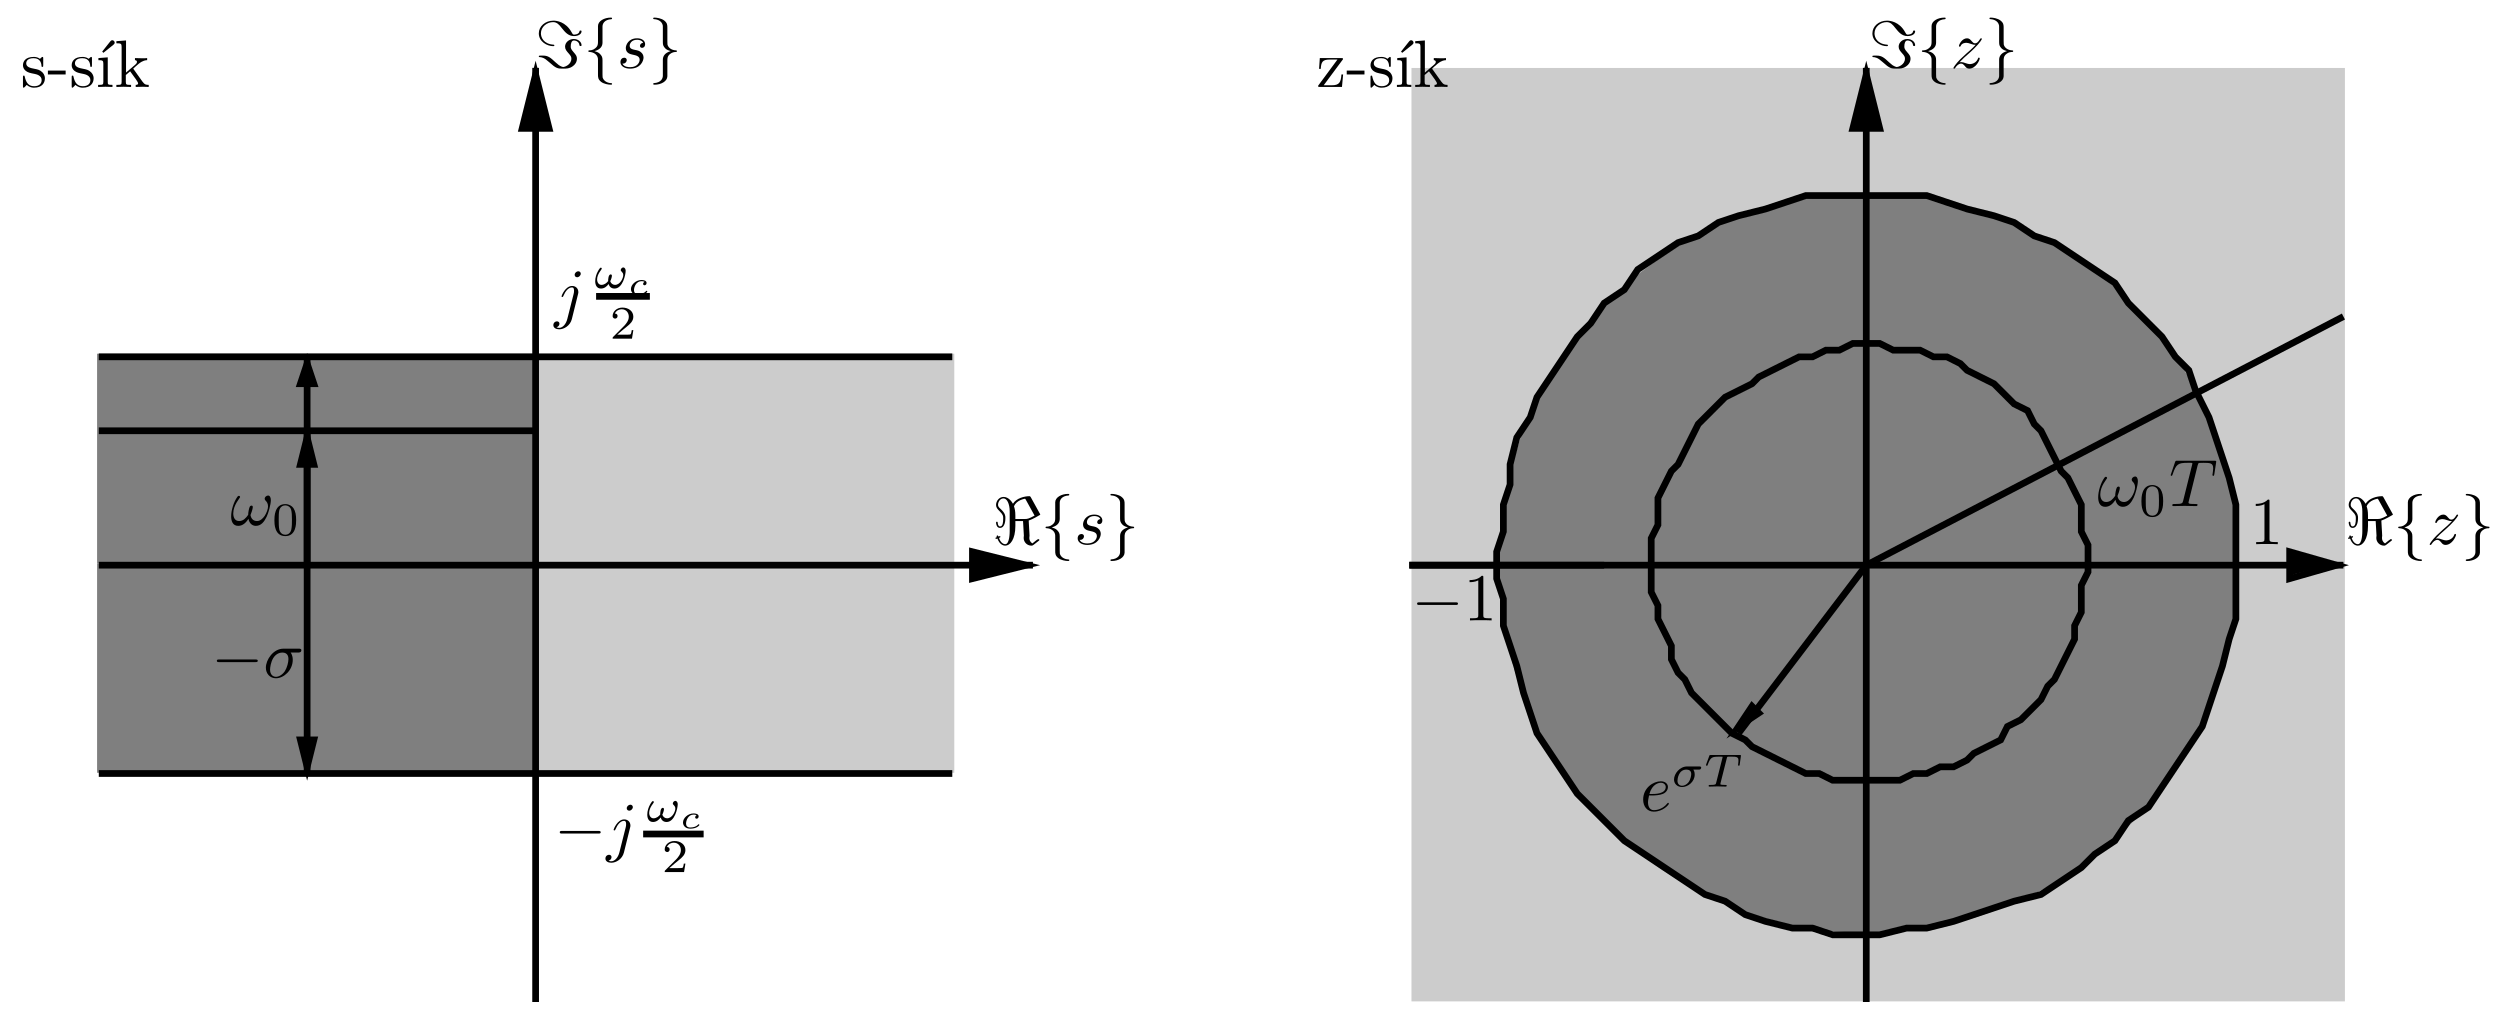 <?xml version="1.0" encoding="UTF-8" standalone="no"?>
<svg
   xmlns:dc="http://purl.org/dc/elements/1.1/"
   xmlns:cc="http://creativecommons.org/ns#"
   xmlns:rdf="http://www.w3.org/1999/02/22-rdf-syntax-ns#"
   xmlns:svg="http://www.w3.org/2000/svg"
   xmlns="http://www.w3.org/2000/svg"
   xmlns:xlink="http://www.w3.org/1999/xlink"
   xmlns:sodipodi="http://sodipodi.sourceforge.net/DTD/sodipodi-0.dtd"
   xmlns:inkscape="http://www.inkscape.org/namespaces/inkscape"
   width="465"
   height="190"
   viewBox="0 0 372 152"
   version="1.1"
   id="svg2"
   inkscape:version="0.48.2 r9819"
   sodipodi:docname="018s.svg">
  <sodipodi:namedview
     pagecolor="#ffffff"
     bordercolor="#666666"
     borderopacity="1"
     objecttolerance="10"
     gridtolerance="10"
     guidetolerance="10"
     inkscape:pageopacity="0"
     inkscape:pageshadow="2"
     inkscape:window-width="1041"
     inkscape:window-height="1403"
     id="namedview452"
     showgrid="false"
     inkscape:zoom="1"
     inkscape:cx="382.5"
     inkscape:cy="495"
     inkscape:window-x="89"
     inkscape:window-y="0"
     inkscape:window-maximized="0"
     inkscape:current-layer="svg2" />
  <defs
     id="defs4">
    <g
       id="g6">
      <symbol
         overflow="visible"
         id="glyph0-0"
         style="overflow:visible">
        <path
           style="stroke:none"
           d=""
           id="path9"
           inkscape:connector-curvature="0" />
      </symbol>
      <symbol
         overflow="visible"
         id="glyph0-1"
         style="overflow:visible">
        <path
           style="stroke:none"
           d="m 2.078,-1.938 c 0.219,0.047 1.031,0.203 1.031,0.922 0,0.5 -0.344,0.906 -1.125,0.906 -0.844,0 -1.203,-0.562 -1.391,-1.422 C 0.562,-1.656 0.562,-1.688 0.453,-1.688 c -0.125,0 -0.125,0.062 -0.125,0.234 l 0,1.328 c 0,0.172 0,0.234 0.109,0.234 0.047,0 0.062,-0.016 0.25,-0.203 0.016,-0.016 0.016,-0.031 0.203,-0.219 0.438,0.406 0.891,0.422 1.094,0.422 1.141,0 1.609,-0.672 1.609,-1.391 0,-0.516 -0.297,-0.828 -0.422,-0.938 C 2.844,-2.547 2.453,-2.625 2.031,-2.703 1.469,-2.812 0.812,-2.938 0.812,-3.516 c 0,-0.359 0.25,-0.766 1.109,-0.766 1.094,0 1.156,0.906 1.172,1.203 0,0.094 0.094,0.094 0.109,0.094 0.141,0 0.141,-0.047 0.141,-0.234 l 0,-1.016 c 0,-0.156 0,-0.234 -0.109,-0.234 -0.047,0 -0.078,0 -0.203,0.125 -0.031,0.031 -0.125,0.125 -0.172,0.156 -0.375,-0.281 -0.781,-0.281 -0.938,-0.281 -1.219,0 -1.594,0.672 -1.594,1.234 0,0.344 0.156,0.625 0.422,0.844 0.328,0.25 0.609,0.312 1.328,0.453 z"
           id="path12"
           inkscape:connector-curvature="0" />
      </symbol>
      <symbol
         overflow="visible"
         id="glyph0-2"
         style="overflow:visible">
        <path
           style="stroke:none"
           d="m 2.75,-1.859 0,-0.578 -2.641,0 0,0.578 z"
           id="path15"
           inkscape:connector-curvature="0" />
      </symbol>
      <symbol
         overflow="visible"
         id="glyph0-3"
         style="overflow:visible">
        <path
           style="stroke:none"
           d="M 3.734,-6.297 C 3.828,-6.375 3.906,-6.484 3.906,-6.594 c 0,-0.188 -0.172,-0.359 -0.359,-0.359 -0.141,0 -0.25,0.109 -0.297,0.172 l -1.203,1.516 0.172,0.188 z"
           id="path18"
           inkscape:connector-curvature="0" />
      </symbol>
      <symbol
         overflow="visible"
         id="glyph0-4"
         style="overflow:visible">
        <path
           style="stroke:none"
           d="M 1.766,-4.406 0.375,-4.297 l 0,0.312 c 0.641,0 0.734,0.062 0.734,0.547 l 0,2.688 c 0,0.438 -0.109,0.438 -0.781,0.438 l 0,0.312 C 0.641,-0.016 1.188,-0.031 1.422,-0.031 1.781,-0.031 2.125,-0.016 2.469,0 l 0,-0.312 c -0.672,0 -0.703,-0.047 -0.703,-0.438 z"
           id="path21"
           inkscape:connector-curvature="0" />
      </symbol>
      <symbol
         overflow="visible"
         id="glyph0-5"
         style="overflow:visible">
        <path
           style="stroke:none"
           d="m 1.062,-0.75 c 0,0.438 -0.109,0.438 -0.781,0.438 l 0,0.312 c 0.328,-0.016 0.797,-0.031 1.078,-0.031 0.312,0 0.703,0.016 1.109,0.031 l 0,-0.312 c -0.672,0 -0.781,0 -0.781,-0.438 l 0,-1.031 0.641,-0.547 c 0.766,1.047 1.188,1.609 1.188,1.797 0,0.188 -0.172,0.219 -0.359,0.219 l 0,0.312 c 0.266,-0.016 0.859,-0.031 1.078,-0.031 0.281,0 0.578,0.016 0.859,0.031 l 0,-0.312 c -0.375,0 -0.594,0 -0.969,-0.531 L 2.859,-2.625 c -0.016,-0.016 -0.062,-0.078 -0.062,-0.109 0,-0.031 0.719,-0.641 0.812,-0.719 0.625,-0.5 1.047,-0.531 1.25,-0.531 l 0,-0.312 c -0.281,0.031 -0.406,0.031 -0.688,0.031 -0.359,0 -0.984,-0.016 -1.125,-0.031 l 0,0.312 c 0.188,0 0.297,0.109 0.297,0.25 0,0.203 -0.141,0.312 -0.219,0.391 l -1.406,1.203 0,-4.781 -1.438,0.109 0,0.312 c 0.703,0 0.781,0.062 0.781,0.562 z"
           id="path24"
           inkscape:connector-curvature="0" />
      </symbol>
      <symbol
         overflow="visible"
         id="glyph0-6"
         style="overflow:visible">
        <path
           style="stroke:none"
           d="m 3.891,-4 c 0.094,-0.109 0.094,-0.125 0.094,-0.172 0,-0.125 -0.094,-0.125 -0.266,-0.125 l -3.188,0 -0.109,1.609 0.25,0 c 0.062,-1.016 0.25,-1.391 1.344,-1.391 l 1.141,0 L 0.375,-0.312 C 0.281,-0.203 0.281,-0.188 0.281,-0.141 0.281,0 0.344,0 0.531,0 L 3.828,0 4,-1.859 l -0.25,0 C 3.656,-0.688 3.453,-0.25 2.297,-0.25 l -1.188,0 z"
           id="path27"
           inkscape:connector-curvature="0" />
      </symbol>
      <symbol
         overflow="visible"
         id="glyph0-7"
         style="overflow:visible">
        <path
           style="stroke:none"
           d="m 2.938,-6.375 c 0,-0.25 0,-0.266 -0.234,-0.266 C 2.078,-6 1.203,-6 0.891,-6 l 0,0.312 c 0.203,0 0.781,0 1.297,-0.266 l 0,5.172 c 0,0.359 -0.031,0.469 -0.922,0.469 l -0.312,0 0,0.312 c 0.344,-0.031 1.203,-0.031 1.609,-0.031 0.391,0 1.266,0 1.609,0.031 l 0,-0.312 -0.312,0 c -0.906,0 -0.922,-0.109 -0.922,-0.469 z"
           id="path30"
           inkscape:connector-curvature="0" />
      </symbol>
      <symbol
         overflow="visible"
         id="glyph1-0"
         style="overflow:visible">
        <path
           style="stroke:none"
           d=""
           id="path33"
           inkscape:connector-curvature="0" />
      </symbol>
      <symbol
         overflow="visible"
         id="glyph1-1"
         style="overflow:visible">
        <path
           style="stroke:none"
           d="m 6.562,-2.297 c 0.172,0 0.359,0 0.359,-0.203 0,-0.188 -0.188,-0.188 -0.359,-0.188 l -5.391,0 c -0.172,0 -0.344,0 -0.344,0.188 0,0.203 0.172,0.203 0.344,0.203 z"
           id="path36"
           inkscape:connector-curvature="0" />
      </symbol>
      <symbol
         overflow="visible"
         id="glyph1-2"
         style="overflow:visible">
        <path
           style="stroke:none"
           d="m 2.859,-3.344 c 0,-0.078 -0.062,-0.109 -0.094,-0.109 -1.516,-0.094 -1.906,-1.094 -1.906,-1.688 0,-0.984 0.906,-1.672 1.812,-1.672 0.562,0 0.891,0.359 1.312,0.906 0.453,0.562 0.938,1.172 1.781,1.172 0.703,0 1.141,-0.312 1.141,-0.703 0,-0.125 -0.094,-0.125 -0.156,-0.125 -0.125,0 -0.141,0.047 -0.156,0.141 -0.078,0.469 -0.781,0.469 -0.797,0.469 -0.141,0 -0.203,-0.031 -0.359,-0.328 -0.891,-1.641 -2.312,-1.75 -2.719,-1.75 -1.219,0 -2.172,0.844 -2.172,1.891 0,1.234 1.234,1.906 2.141,1.906 0.062,0 0.172,0 0.172,-0.109 z M 0.812,-1.828 c -0.172,0 -0.266,0 -0.266,0.109 0,0.031 0,0.109 0.094,0.109 0.344,0.031 0.672,0.047 1.438,0.75 1.062,0.969 1.281,0.969 2.078,0.969 0.516,0 0.938,0 1.422,-0.344 C 5.938,-0.469 6.219,-0.875 6.219,-1.375 c 0,-0.359 -0.141,-0.562 -0.5,-0.969 -0.391,-0.438 -0.422,-0.609 -0.422,-0.844 0,-0.422 0.109,-0.891 0.469,-0.891 0.016,0 0.75,0 0.828,0.703 0.016,0.062 0.031,0.125 0.156,0.125 0.125,0 0.156,-0.047 0.156,-0.141 0,-0.422 -0.453,-0.906 -1.156,-0.906 -0.719,0 -1.297,0.516 -1.297,1.141 0,0.406 0.234,0.656 0.531,1 0.375,0.406 0.406,0.578 0.406,0.781 0,0.922 -1.031,1.25 -1.219,1.25 -0.062,0 -0.328,-0.078 -0.656,-0.297 C 3.344,-0.562 3.062,-0.812 3.016,-0.844 2.297,-1.531 1.906,-1.828 1.219,-1.828 z"
           id="path39"
           inkscape:connector-curvature="0" />
      </symbol>
      <symbol
         overflow="visible"
         id="glyph1-3"
         style="overflow:visible">
        <path
           style="stroke:none"
           d="m 2.828,-6.156 c 0,-0.391 0.25,-1.031 1.344,-1.094 C 4.219,-7.266 4.25,-7.312 4.25,-7.359 c 0,-0.125 -0.078,-0.125 -0.188,-0.125 -0.984,0 -1.906,0.516 -1.906,1.25 l 0,2.281 c 0,0.391 0,0.703 -0.406,1.031 -0.344,0.297 -0.719,0.312 -0.938,0.312 C 0.75,-2.594 0.719,-2.547 0.719,-2.5 c 0,0.109 0.062,0.109 0.156,0.125 0.656,0.031 1.141,0.391 1.25,0.875 0.031,0.109 0.031,0.141 0.031,0.5 l 0,1.969 c 0,0.422 0,0.734 0.469,1.109 C 3.016,2.375 3.672,2.5 4.062,2.5 4.172,2.5 4.25,2.5 4.25,2.375 4.25,2.281 4.203,2.281 4.094,2.266 3.469,2.234 2.984,1.906 2.844,1.406 2.828,1.312 2.828,1.297 2.828,0.938 l 0,-2.094 c 0,-0.453 -0.094,-0.625 -0.406,-0.953 C 2.219,-2.312 1.922,-2.406 1.641,-2.5 c 0.828,-0.219 1.188,-0.688 1.188,-1.266 z"
           id="path42"
           inkscape:connector-curvature="0" />
      </symbol>
      <symbol
         overflow="visible"
         id="glyph1-4"
         style="overflow:visible">
        <path
           style="stroke:none"
           d="m 2.156,1.172 c 0,0.391 -0.266,1.031 -1.344,1.094 C 0.75,2.281 0.719,2.328 0.719,2.375 0.719,2.5 0.828,2.5 0.922,2.5 1.891,2.5 2.812,2 2.828,1.25 l 0,-2.281 c 0,-0.391 0,-0.703 0.391,-1.031 C 3.562,-2.359 3.953,-2.375 4.172,-2.375 4.219,-2.391 4.25,-2.438 4.25,-2.5 4.25,-2.594 4.203,-2.594 4.094,-2.609 3.438,-2.641 2.953,-3 2.844,-3.484 2.828,-3.594 2.828,-3.625 2.828,-3.984 l 0,-1.969 c 0,-0.422 0,-0.734 -0.484,-1.109 C 1.938,-7.375 1.25,-7.484 0.922,-7.484 c -0.094,0 -0.203,0 -0.203,0.125 0,0.094 0.062,0.094 0.156,0.109 0.625,0.031 1.125,0.359 1.25,0.859 0.031,0.094 0.031,0.109 0.031,0.469 l 0,2.094 c 0,0.453 0.078,0.625 0.391,0.953 0.219,0.203 0.5,0.297 0.781,0.375 -0.812,0.234 -1.172,0.703 -1.172,1.281 z"
           id="path45"
           inkscape:connector-curvature="0" />
      </symbol>
      <symbol
         overflow="visible"
         id="glyph1-5"
         style="overflow:visible">
        <path
           style="stroke:none"
           d="M 5.719,-6.984 C 5.625,-7.125 5.625,-7.141 5.484,-7.141 c -0.688,0 -1.906,0.281 -2.422,1.125 -0.156,-0.281 -0.641,-1.016 -1.391,-1.016 -0.688,0 -1.125,0.625 -1.125,1.203 0,0.375 0.234,0.625 0.516,0.906 0.547,0.562 0.547,0.719 0.547,1.094 0,0.594 -0.047,1.188 -0.484,1.188 -0.266,0 -0.312,-0.375 -0.328,-0.547 0,-0.078 -0.016,-0.156 -0.125,-0.156 -0.125,0 -0.125,0.109 -0.125,0.141 0,0.188 0.094,0.781 0.578,0.781 0.812,0 0.812,-1.281 0.812,-1.5 0,-0.312 -0.031,-0.688 -0.703,-1.312 -0.281,-0.25 -0.391,-0.391 -0.391,-0.625 0,-0.422 0.297,-0.953 0.812,-0.953 0.516,0 0.922,0.781 0.922,1.953 l 0,2.938 C 2.578,-1.828 2.578,0 1.922,0 1.562,0 1.188,-0.312 0.984,-0.938 1,-0.938 1.203,-1 1.203,-1.094 c 0,-0.062 -0.078,-0.109 -0.109,-0.109 -0.031,0 -0.172,0.047 -0.203,0.062 C 0.875,-1.203 0.828,-1.312 0.75,-1.312 c -0.047,0 -0.125,0.094 -0.125,0.141 0,0.031 0.016,0.094 0.047,0.125 -0.062,0.016 -0.219,0.062 -0.219,0.156 0,0.047 0.062,0.109 0.109,0.109 0.031,0 0.156,-0.047 0.188,-0.062 0.312,0.859 0.828,1.062 1.172,1.062 0.703,0 1.5,-0.906 1.5,-2.938 l 0,-0.719 1.141,0 0.125,2.188 c 0,0.062 -0.031,0.141 -0.031,0.328 0,0.594 0.484,1.141 1.156,1.141 0.125,0 0.156,0 0.344,-0.141 L 6.875,-0.484 C 6.984,-0.578 7,-0.594 7,-0.625 7,-0.703 6.844,-0.766 6.812,-0.766 c -0.047,0 -0.406,0.281 -0.859,0.656 C 5.609,-0.328 5.5,-0.656 5.5,-0.922 c 0,-0.188 0.031,-0.219 0.031,-0.328 0,-0.297 -0.047,-0.812 -0.062,-1.125 -0.016,-0.203 -0.062,-1 -0.062,-1.141 C 5.969,-3.688 7.047,-4.328 7.062,-4.344 7.094,-4.359 7.125,-4.391 7.125,-4.438 7.125,-4.453 7.062,-4.578 7.047,-4.578 z M 6.281,-4.25 c -0.922,0.5 -1.125,0.5 -1.422,0.5 l -1.438,0 0,-0.484 c 0,-0.688 -0.094,-1.078 -0.203,-1.391 0.344,-0.953 1.641,-1.141 1.641,-1.141 0.031,0 0.078,0.109 0.094,0.109 z"
           id="path48"
           inkscape:connector-curvature="0" />
      </symbol>
      <symbol
         overflow="visible"
         id="glyph2-0"
         style="overflow:visible">
        <path
           style="stroke:none"
           d=""
           id="path51"
           inkscape:connector-curvature="0" />
      </symbol>
      <symbol
         overflow="visible"
         id="glyph2-1"
         style="overflow:visible">
        <path
           style="stroke:none"
           d="m 3.953,-6.234 c 0,-0.188 -0.141,-0.359 -0.375,-0.359 -0.234,0 -0.531,0.234 -0.531,0.531 0,0.203 0.141,0.359 0.375,0.359 0.266,0 0.531,-0.266 0.531,-0.531 z m -2,6.734 c -0.188,0.75 -0.672,1.328 -1.219,1.328 -0.062,0 -0.219,0 -0.391,-0.094 0.297,-0.062 0.438,-0.328 0.438,-0.531 0,-0.156 -0.109,-0.344 -0.375,-0.344 -0.25,0 -0.531,0.203 -0.531,0.562 0,0.406 0.391,0.625 0.875,0.625 0.703,0 1.625,-0.531 1.875,-1.516 L 3.531,-3.125 c 0.062,-0.188 0.062,-0.328 0.062,-0.359 0,-0.578 -0.422,-0.922 -0.922,-0.922 -1.016,0 -1.578,1.453 -1.578,1.531 0,0.109 0.094,0.109 0.109,0.109 0.094,0 0.109,-0.016 0.188,-0.203 0.25,-0.609 0.703,-1.219 1.25,-1.219 0.141,0 0.312,0.047 0.312,0.453 0,0.234 -0.016,0.344 -0.062,0.516 z"
           id="path54"
           inkscape:connector-curvature="0" />
      </symbol>
      <symbol
         overflow="visible"
         id="glyph2-2"
         style="overflow:visible">
        <path
           style="stroke:none"
           d="m 5.156,-3.719 c 0.141,0 0.5,0 0.5,-0.344 0,-0.234 -0.219,-0.234 -0.391,-0.234 l -2.281,0 c -1.5,0 -2.609,1.641 -2.609,2.828 0,0.875 0.594,1.578 1.5,1.578 1.172,0 2.5,-1.203 2.5,-2.734 0,-0.172 0,-0.656 -0.312,-1.094 z M 1.891,-0.109 C 1.391,-0.109 1,-0.469 1,-1.188 c 0,-0.297 0.109,-1.109 0.469,-1.703 0.422,-0.688 1.016,-0.828 1.359,-0.828 0.828,0 0.906,0.656 0.906,0.969 0,0.469 -0.203,1.281 -0.531,1.797 -0.391,0.578 -0.938,0.844 -1.312,0.844 z"
           id="path57"
           inkscape:connector-curvature="0" />
      </symbol>
      <symbol
         overflow="visible"
         id="glyph2-3"
         style="overflow:visible">
        <path
           style="stroke:none"
           d="m 6.031,-3.703 c 0,-0.453 -0.172,-0.703 -0.406,-0.703 -0.25,0 -0.516,0.234 -0.516,0.469 0,0.094 0.047,0.203 0.141,0.297 0.172,0.156 0.359,0.422 0.359,0.844 0,0.391 -0.203,0.969 -0.5,1.422 C 4.812,-0.953 4.438,-0.609 3.969,-0.609 3.406,-0.609 3.094,-0.969 3,-1.5 c 0.109,-0.266 0.344,-0.906 0.344,-1.188 0,-0.109 -0.047,-0.219 -0.188,-0.219 -0.078,0 -0.188,0.031 -0.266,0.172 C 2.781,-2.531 2.656,-1.891 2.656,-1.531 2.328,-1.062 1.938,-0.609 1.312,-0.609 c -0.672,0 -0.875,-0.594 -0.875,-1.141 0,-1.25 1.016,-2.297 1.016,-2.422 0,-0.109 -0.078,-0.188 -0.188,-0.188 -0.125,0 -0.203,0.125 -0.266,0.219 -0.5,0.734 -0.875,1.922 -0.875,2.828 0,0.688 0.219,1.422 1.047,1.422 0.703,0 1.172,-0.5 1.531,-1.047 0.094,0.578 0.484,1.047 1.094,1.047 0.781,0 1.25,-0.609 1.609,-1.359 0.25,-0.484 0.625,-1.844 0.625,-2.453 z"
           id="path60"
           inkscape:connector-curvature="0" />
      </symbol>
      <symbol
         overflow="visible"
         id="glyph2-4"
         style="overflow:visible">
        <path
           style="stroke:none"
           d="m 1.859,-2.297 c 0.297,0 1.031,-0.031 1.531,-0.234 0.703,-0.297 0.75,-0.891 0.75,-1.031 0,-0.438 -0.375,-0.844 -1.062,-0.844 -1.109,0 -2.625,0.969 -2.625,2.719 0,1.016 0.594,1.797 1.578,1.797 1.422,0 2.25,-1.062 2.25,-1.172 0,-0.062 -0.047,-0.141 -0.109,-0.141 -0.062,0 -0.078,0.031 -0.141,0.109 -0.781,0.984 -1.875,0.984 -1.984,0.984 -0.781,0 -0.875,-0.844 -0.875,-1.156 0,-0.125 0.016,-0.422 0.156,-1.031 z m -0.469,-0.219 C 1.781,-4.031 2.812,-4.188 3.078,-4.188 c 0.453,0 0.734,0.297 0.734,0.625 0,1.047 -1.594,1.047 -2.016,1.047 z"
           id="path63"
           inkscape:connector-curvature="0" />
      </symbol>
      <symbol
         overflow="visible"
         id="glyph2-5"
         style="overflow:visible">
        <path
           style="stroke:none"
           d="M 3.891,-3.734 C 3.625,-3.719 3.422,-3.5 3.422,-3.281 c 0,0.141 0.094,0.297 0.312,0.297 0.219,0 0.453,-0.172 0.453,-0.562 C 4.188,-4 3.766,-4.406 3,-4.406 c -1.312,0 -1.688,1.016 -1.688,1.453 0,0.781 0.734,0.922 1.031,0.984 0.516,0.109 1.031,0.219 1.031,0.766 0,0.25 -0.219,1.094 -1.422,1.094 -0.141,0 -0.906,0 -1.141,-0.531 0.391,0.047 0.641,-0.25 0.641,-0.531 0,-0.219 -0.172,-0.344 -0.375,-0.344 -0.266,0 -0.562,0.203 -0.562,0.656 0,0.562 0.578,0.969 1.422,0.969 1.625,0 2.016,-1.203 2.016,-1.656 0,-0.359 -0.188,-0.609 -0.312,-0.719 -0.266,-0.281 -0.562,-0.344 -1,-0.422 -0.359,-0.078 -0.75,-0.156 -0.75,-0.609 C 1.891,-3.578 2.125,-4.188 3,-4.188 c 0.25,0 0.75,0.078 0.891,0.453 z"
           id="path66"
           inkscape:connector-curvature="0" />
      </symbol>
      <symbol
         overflow="visible"
         id="glyph2-6"
         style="overflow:visible">
        <path
           style="stroke:none"
           d="m 1.328,-0.828 c 0.531,-0.578 0.828,-0.828 1.188,-1.141 0,0 0.609,-0.531 0.969,-0.891 C 4.438,-3.781 4.656,-4.266 4.656,-4.312 c 0,-0.094 -0.094,-0.094 -0.109,-0.094 -0.078,0 -0.094,0.016 -0.156,0.109 -0.297,0.484 -0.5,0.641 -0.734,0.641 -0.25,0 -0.359,-0.156 -0.516,-0.328 -0.188,-0.219 -0.359,-0.422 -0.688,-0.422 -0.75,0 -1.203,0.922 -1.203,1.141 0,0.047 0.031,0.109 0.109,0.109 0.094,0 0.109,-0.047 0.141,-0.109 0.188,-0.469 0.766,-0.469 0.844,-0.469 0.203,0 0.391,0.062 0.625,0.141 0.406,0.156 0.516,0.156 0.766,0.156 -0.359,0.422 -1.188,1.141 -1.375,1.297 l -0.906,0.844 C 0.781,-0.625 0.422,-0.062 0.422,0.016 c 0,0.094 0.109,0.094 0.125,0.094 0.078,0 0.094,-0.016 0.156,-0.125 0.234,-0.359 0.531,-0.625 0.859,-0.625 0.219,0 0.328,0.094 0.578,0.375 0.156,0.219 0.344,0.375 0.625,0.375 1,0 1.578,-1.266 1.578,-1.531 0,-0.047 -0.047,-0.109 -0.125,-0.109 -0.094,0 -0.109,0.062 -0.141,0.141 C 3.844,-0.75 3.203,-0.562 2.875,-0.562 c -0.188,0 -0.375,-0.062 -0.578,-0.125 -0.344,-0.125 -0.5,-0.172 -0.703,-0.172 -0.016,0 -0.172,0 -0.266,0.031 z"
           id="path69"
           inkscape:connector-curvature="0" />
      </symbol>
      <symbol
         overflow="visible"
         id="glyph2-7"
         style="overflow:visible">
        <path
           style="stroke:none"
           d="m 4.25,-6.047 c 0.078,-0.281 0.109,-0.344 0.234,-0.375 0.094,-0.016 0.422,-0.016 0.625,-0.016 1.016,0 1.453,0.031 1.453,0.812 0,0.156 -0.031,0.547 -0.078,0.797 0,0.047 -0.031,0.156 -0.031,0.188 0,0.062 0.031,0.141 0.125,0.141 0.109,0 0.125,-0.078 0.156,-0.234 L 7,-6.469 C 7.016,-6.516 7.016,-6.609 7.016,-6.641 7.016,-6.75 6.922,-6.75 6.75,-6.75 l -5.531,0 c -0.234,0 -0.25,0.016 -0.328,0.203 l -0.594,1.75 c 0,0.016 -0.062,0.156 -0.062,0.188 0,0.047 0.062,0.109 0.125,0.109 0.094,0 0.109,-0.062 0.172,-0.219 C 1.062,-6.266 1.328,-6.438 2.797,-6.438 l 0.391,0 c 0.281,0 0.281,0.031 0.281,0.125 0,0.047 -0.031,0.172 -0.047,0.203 L 2.094,-0.781 C 2,-0.422 1.969,-0.312 0.906,-0.312 c -0.359,0 -0.422,0 -0.422,0.188 C 0.484,0 0.594,0 0.656,0 c 0.266,0 0.547,-0.016 0.812,-0.016 0.281,0 0.578,-0.016 0.859,-0.016 0.281,0 0.547,0.016 0.828,0.016 C 3.438,-0.016 3.734,0 4.016,0 c 0.094,0 0.219,0 0.219,-0.203 0,-0.109 -0.078,-0.109 -0.344,-0.109 -0.234,0 -0.375,0 -0.625,-0.016 -0.297,-0.031 -0.375,-0.062 -0.375,-0.219 0,-0.016 0,-0.062 0.047,-0.203 z"
           id="path72"
           inkscape:connector-curvature="0" />
      </symbol>
      <symbol
         overflow="visible"
         id="glyph3-0"
         style="overflow:visible">
        <path
           style="stroke:none"
           d=""
           id="path75"
           inkscape:connector-curvature="0" />
      </symbol>
      <symbol
         overflow="visible"
         id="glyph3-1"
         style="overflow:visible">
        <path
           style="stroke:none"
           d="m 4.766,-2.578 c 0,-0.203 -0.094,-0.5 -0.375,-0.5 -0.172,0 -0.359,0.219 -0.359,0.391 0,0.234 0.375,0.281 0.375,0.75 0,0.453 -0.453,1.453 -1.234,1.453 -0.328,0 -0.609,-0.234 -0.703,-0.547 0.094,-0.141 0.25,-0.625 0.25,-0.812 0,-0.094 -0.062,-0.203 -0.172,-0.203 -0.359,0 -0.391,0.75 -0.391,1 -0.188,0.25 -0.547,0.562 -1,0.562 -0.375,0 -0.641,-0.344 -0.641,-0.812 0,-0.812 0.703,-1.484 0.703,-1.594 0,-0.078 -0.062,-0.156 -0.141,-0.156 -0.062,0 -0.109,0.031 -0.156,0.094 -0.094,0.109 -0.188,0.266 -0.266,0.406 -0.25,0.422 -0.422,1 -0.422,1.516 0,0.547 0.219,1.094 0.859,1.094 0.469,0 0.875,-0.297 1.125,-0.672 0.141,0.422 0.438,0.672 0.891,0.672 1.219,0 1.656,-2.062 1.656,-2.641 z"
           id="path78"
           inkscape:connector-curvature="0" />
      </symbol>
      <symbol
         overflow="visible"
         id="glyph3-2"
         style="overflow:visible">
        <path
           style="stroke:none"
           d="m 4.078,-2.531 c 0.109,0 0.188,0 0.25,-0.047 0.094,-0.078 0.125,-0.188 0.125,-0.234 C 4.453,-3 4.266,-3 4.141,-3 l -1.781,0 C 1.25,-3 0.406,-1.906 0.406,-1.062 c 0,0.641 0.484,1.125 1.203,1.125 0.875,0 1.875,-0.781 1.875,-1.859 0,-0.109 0,-0.422 -0.203,-0.734 z M 1.609,-0.125 c -0.375,0 -0.688,-0.25 -0.688,-0.75 0,-0.203 0.125,-1.656 1.328,-1.656 0.344,0 0.719,0.141 0.719,0.656 0,0.141 -0.062,0.766 -0.406,1.234 C 2.266,-0.266 1.875,-0.125 1.609,-0.125 z"
           id="path81"
           inkscape:connector-curvature="0" />
      </symbol>
      <symbol
         overflow="visible"
         id="glyph3-3"
         style="overflow:visible">
        <path
           style="stroke:none"
           d="m 3.391,-4.219 c 0.047,-0.203 0.062,-0.219 0.219,-0.234 0.031,0 0.266,0 0.406,0 0.438,0 0.609,0 0.781,0.047 0.312,0.094 0.328,0.297 0.328,0.547 0,0.109 0,0.203 -0.047,0.562 L 5.062,-3.219 c 0,0.078 0.047,0.109 0.125,0.109 0.109,0 0.109,-0.062 0.125,-0.172 L 5.5,-4.609 c 0,-0.094 -0.078,-0.094 -0.203,-0.094 l -4.281,0 c -0.172,0 -0.188,0 -0.234,0.141 l -0.453,1.234 c 0,0.031 -0.031,0.094 -0.031,0.125 0,0.031 0.016,0.094 0.125,0.094 0.094,0 0.094,-0.031 0.141,-0.172 0.406,-1.109 0.641,-1.172 1.703,-1.172 l 0.281,0 c 0.219,0 0.219,0 0.219,0.062 0,0 0,0.047 -0.031,0.141 L 1.812,-0.578 C 1.75,-0.328 1.734,-0.25 1,-0.25 c -0.25,0 -0.312,0 -0.312,0.156 C 0.688,-0.078 0.703,0 0.812,0 1,0 1.219,-0.016 1.406,-0.016 1.609,-0.016 1.812,-0.031 2,-0.031 c 0.203,0 0.438,0 0.641,0.016 C 2.828,-0.016 3.031,0 3.219,0 3.281,0 3.375,0 3.375,-0.156 3.375,-0.25 3.312,-0.25 3.094,-0.25 c -0.125,0 -0.266,-0.016 -0.406,-0.016 -0.234,-0.016 -0.25,-0.047 -0.25,-0.125 0,-0.062 0,-0.062 0.031,-0.172 z"
           id="path84"
           inkscape:connector-curvature="0" />
      </symbol>
      <symbol
         overflow="visible"
         id="glyph4-0"
         style="overflow:visible">
        <path
           style="stroke:none"
           d=""
           id="path87"
           inkscape:connector-curvature="0" />
      </symbol>
      <symbol
         overflow="visible"
         id="glyph4-1"
         style="overflow:visible">
        <path
           style="stroke:none"
           d="m 2.562,-1.922 c -0.078,0.016 -0.219,0.125 -0.219,0.297 0,0.125 0.094,0.203 0.219,0.203 0.109,0 0.297,-0.094 0.297,-0.344 0,-0.375 -0.484,-0.438 -0.75,-0.438 -0.844,0 -1.578,0.688 -1.578,1.344 0,0.438 0.328,0.922 1.078,0.922 0.094,0 0.484,0 0.828,-0.141 0.328,-0.125 0.531,-0.359 0.531,-0.406 0,-0.047 -0.062,-0.125 -0.109,-0.125 -0.016,0 -0.031,0.016 -0.109,0.094 -0.219,0.25 -0.641,0.406 -1.141,0.406 -0.422,0 -0.625,-0.234 -0.625,-0.578 0,-0.516 0.344,-1.344 1.125,-1.344 0.047,0 0.297,0 0.453,0.109 z"
           id="path90"
           inkscape:connector-curvature="0" />
      </symbol>
      <symbol
         overflow="visible"
         id="glyph5-0"
         style="overflow:visible">
        <path
           style="stroke:none"
           d=""
           id="path93"
           inkscape:connector-curvature="0" />
      </symbol>
      <symbol
         overflow="visible"
         id="glyph5-1"
         style="overflow:visible">
        <path
           style="stroke:none"
           d="m 3.516,-1.266 -0.234,0 c -0.016,0.156 -0.094,0.562 -0.188,0.625 -0.047,0.047 -0.578,0.047 -0.688,0.047 l -1.281,0 c 0.734,-0.641 0.984,-0.844 1.391,-1.172 0.516,-0.406 1,-0.844 1,-1.5 0,-0.844 -0.734,-1.359 -1.625,-1.359 -0.859,0 -1.453,0.609 -1.453,1.25 0,0.344 0.297,0.391 0.375,0.391 0.156,0 0.359,-0.125 0.359,-0.375 0,-0.125 -0.047,-0.375 -0.406,-0.375 C 0.984,-4.219 1.453,-4.375 1.781,-4.375 c 0.703,0 1.062,0.547 1.062,1.109 0,0.609 -0.438,1.078 -0.656,1.328 L 0.516,-0.266 C 0.438,-0.203 0.438,-0.188 0.438,0 l 2.875,0 z"
           id="path96"
           inkscape:connector-curvature="0" />
      </symbol>
      <symbol
         overflow="visible"
         id="glyph5-2"
         style="overflow:visible">
        <path
           style="stroke:none"
           d="M 3.594,-2.219 C 3.594,-2.984 3.5,-3.547 3.188,-4.031 2.969,-4.344 2.531,-4.625 1.984,-4.625 c -1.625,0 -1.625,1.906 -1.625,2.406 0,0.5 0,2.359 1.625,2.359 1.609,0 1.609,-1.859 1.609,-2.359 z M 1.984,-0.062 c -0.328,0 -0.75,-0.188 -0.891,-0.75 C 1,-1.219 1,-1.797 1,-2.312 1,-2.828 1,-3.359 1.094,-3.734 1.25,-4.281 1.688,-4.438 1.984,-4.438 c 0.375,0 0.734,0.234 0.859,0.641 0.109,0.375 0.125,0.875 0.125,1.484 0,0.516 0,1.031 -0.094,1.469 -0.141,0.641 -0.609,0.781 -0.891,0.781 z"
           id="path99"
           inkscape:connector-curvature="0" />
      </symbol>
    </g>
    <clipPath
       id="clip1">
      <path
         d="m 221,13 139,0 0,135.797 -139,0 z"
         id="path102"
         inkscape:connector-curvature="0" />
    </clipPath>
    <clipPath
       id="clip2">
      <path
         d="m 271,82 20,0 0,26 -20,0 z"
         id="path105"
         inkscape:connector-curvature="0" />
    </clipPath>
    <clipPath
       id="clip3">
      <path
         d="m 14.945,-0.203 0,149 349,0 0,-149 z M 273.16,103.312 l -3.527,4.535 1.512,1.199 3.527,-4.598 -3.023,2.453 z"
         id="path108"
         inkscape:connector-curvature="0" />
    </clipPath>
    <clipPath
       id="clip4">
      <path
         d="m 92,8 1,0 0,140 -1,0 z"
         id="path111"
         inkscape:connector-curvature="0" />
    </clipPath>
    <clipPath
       id="clip5">
      <path
         d="m 14.945,-0.203 0,149 349,0 0,-149 z m 79.387,17.281 0,-9.508 -3.781,0 0,9.508 1.891,-7.559 z"
         id="path114"
         inkscape:connector-curvature="0" />
    </clipPath>
    <clipPath
       id="clip6">
      <path
         d="m 27,82 140,0 0,1 -140,0 z"
         id="path117"
         inkscape:connector-curvature="0" />
    </clipPath>
    <clipPath
       id="clip7">
      <path
         d="m 14.945,-0.203 0,149 349,0 0,-149 z m 142.625,84.305 9.516,0 0,-3.781 -9.516,0 7.562,1.891 z"
         id="path120"
         inkscape:connector-curvature="0" />
    </clipPath>
    <clipPath
       id="clip8">
      <path
         d="m 58,62 1,0 0,21 -1,0 z"
         id="path123"
         inkscape:connector-curvature="0" />
    </clipPath>
    <clipPath
       id="clip9">
      <path
         d="m 14.945,-0.203 0,149 349,0 0,-149 z m 44.426,67.359 0,-5.73 -1.891,0 0,5.73 0.945,-3.777 z"
         id="path126"
         inkscape:connector-curvature="0" />
    </clipPath>
    <clipPath
       id="clip10">
      <path
         d="m 58,51 1,0 0,32 -1,0 z"
         id="path129"
         inkscape:connector-curvature="0" />
    </clipPath>
    <clipPath
       id="clip11">
      <path
         d="m 14.945,-0.203 0,149 349,0 0,-149 z m 44.426,56.023 0,-5.734 -1.891,0 0,5.734 0.945,-3.781 z"
         id="path132"
         inkscape:connector-curvature="0" />
    </clipPath>
    <clipPath
       id="clip12">
      <path
         d="m 58,82 1,0 0,32 -1,0 z"
         id="path135"
         inkscape:connector-curvature="0" />
    </clipPath>
    <clipPath
       id="clip13">
      <path
         d="m 14.945,-0.203 0,149 349,0 0,-149 z m 42.535,108.809 0,5.73 1.891,0 0,-5.73 -0.945,3.777 z"
         id="path138"
         inkscape:connector-curvature="0" />
    </clipPath>
    <clipPath
       id="clip14">
      <path
         d="m 290,8 1,0 0,140 -1,0 z"
         id="path141"
         inkscape:connector-curvature="0" />
    </clipPath>
    <clipPath
       id="clip15">
      <path
         d="m 14.945,-0.203 0,149 349,0 0,-149 z M 292.75,17.078 l 0,-9.508 -3.781,0 0,9.508 1.891,-7.559 z"
         id="path144"
         inkscape:connector-curvature="0" />
    </clipPath>
    <clipPath
       id="clip16">
      <path
         d="m 222,82 140,0 0,1 -140,0 z"
         id="path147"
         inkscape:connector-curvature="0" />
    </clipPath>
    <clipPath
       id="clip17">
      <path
         d="m 14.945,-0.203 0,149 349,0 0,-149 z m 338.211,84.305 9.512,0 0,-3.781 -9.512,0 7.559,1.891 z"
         id="path150"
         inkscape:connector-curvature="0" />
    </clipPath>
    <clipPath
       id="clip18">
      <path
         d="m 339,66 24.945,0 0,33 L 339,99 z"
         id="path153"
         inkscape:connector-curvature="0" />
    </clipPath>
  </defs>
  <g
     id="surface1"
     transform="translate(-12.8,1.6)">
    <path
       style="fill:#cccccc;fill-opacity:1;fill-rule:evenodd;stroke:none"
       d="m 92.441,113.391 62.359,0 0,-62.359 -62.359,0 z"
       id="path156"
       inkscape:connector-curvature="0" />
    <path
       style="fill:#cccccc;fill-opacity:1;fill-rule:evenodd;stroke:none"
       d="m 222.828,147.406 138.895,0 0,-138.895 -138.895,0 z"
       id="path158"
       inkscape:connector-curvature="0" />
    <path
       style="fill:#7f7f7f;fill-opacity:1;fill-rule:evenodd;stroke:none"
       d="m 336.211,51.031 -2.078,-2.77 -2.203,-2.648 -2.395,-2.52 -2.52,-2.395 -2.645,-2.141 -2.836,-2.016 -2.898,-1.824 -3.086,-1.703 -3.086,-1.449 -3.211,-1.258 -3.34,-1.008 -3.34,-0.883 -3.398,-0.629 -3.402,-0.379 -3.465,-0.188 -3.465,0 -3.465,0.25 -3.402,0.441 -3.402,0.629 -3.336,0.883 -3.277,1.133 -3.211,1.262 -3.148,1.512 -3.023,1.637 -2.898,1.891 -2.773,2.078 -2.645,2.203 -2.52,2.395 -2.395,2.52 -2.141,2.645 -2.016,2.836 -1.828,2.898 -1.699,3.086 -1.449,3.086 -1.262,3.215 -1.004,3.336 -0.883,3.34 -0.629,3.402 -0.379,3.398 -0.191,3.465 0,3.465 0.254,3.465 0.441,3.402 0.629,3.402 0.883,3.336 1.133,3.277 1.262,3.211 1.512,3.152 1.637,3.023 1.891,2.895 2.078,2.773 2.203,2.645 2.395,2.52 2.52,2.395 2.645,2.141 2.836,2.016 2.898,1.828 3.086,1.699 3.086,1.449 3.211,1.262 3.34,1.008 3.34,0.879 3.398,0.633 3.402,0.375 3.465,0.191 3.465,0 3.465,-0.254 3.402,-0.441 3.398,-0.629 3.34,-0.883 3.277,-1.133 3.211,-1.258 3.148,-1.512 3.023,-1.641 2.898,-1.887 2.773,-2.082 2.645,-2.203 2.52,-2.395 2.391,-2.52 2.145,-2.645 2.016,-2.836 1.828,-2.895 1.699,-3.09 1.449,-3.086 1.258,-3.211 1.008,-3.34 0.883,-3.336 0.629,-3.402 0.379,-3.402 0.188,-3.465 0,-3.465 -0.25,-3.465 -0.441,-3.398 -0.629,-3.402 -0.883,-3.34 -1.133,-3.273 -1.262,-3.215 -1.512,-3.148 -1.637,-3.023"
       id="path160"
       inkscape:connector-curvature="0" />
    <g
       clip-path="url(#clip1)"
       clip-rule="nonzero"
       id="g162">
      <path
         style="fill:none;stroke:#000000;stroke-width:10;stroke-linecap:butt;stroke-linejoin:miter;stroke-miterlimit:10;stroke-opacity:1"
         d="m 3215.56,972.97 -20,30 -50,50 -20,30 -90,60 -30,10 -30,20 -30,10 -40,10 -60,20 -180,0 -60,-20 -40,-10 -30,-10 -30,-20 -30,-10 -60,-40 -20,-30 -30,-20 -20,-30 -20,-20 -60,-90 -10,-30 -20,-30 -10,-40 0,-30 -10,-30 0,-40 -10,-30 0,-40 10,-30 0,-40 20,-60 10,-40 20,-60 60,-90 70,-70 120,-80 30,-10 30,-20 30,-10 40,-10 30,0 30,-10 70,0 40,10 30,0 40,10 90,30 40,10 60,40 20,20 30,20 20,30 30,20 80,120 30,90 10,40 10,30 0,170 -10,40 -30,90 -20,40 -10,30 z"
         transform="matrix(0.1,0,0,-0.1,14.944,148.797)"
         id="path164"
         inkscape:connector-curvature="0" />
    </g>
    <path
       style="fill:none;stroke:#000000;stroke-width:10;stroke-linecap:butt;stroke-linejoin:miter;stroke-miterlimit:10;stroke-opacity:1"
       d="m 3075.56,752.97 -20,40 -10,10 -30,60 -10,10 -10,20 -20,10 -30,30 -40,20 -10,10 -20,10 -20,0 -20,10 -40,0 -20,10 -40,0 -20,-10 -20,0 -20,-10 -20,0 -60,-30 -10,-10 -40,-20 -40,-40 -30,-60 -10,-10 -20,-40 0,-40 -10,-20 0,-80 10,-20 0,-20 20,-40 0,-20 10,-20 10,-10 10,-20 60,-60 20,-10 10,-10 80,-40 20,0 20,-10 100,0 20,10 20,0 20,10 20,0 20,10 10,10 40,20 10,20 20,10 30,30 10,20 10,10 30,60 0,20 10,20 0,40 10,20 0,40 -10,20 z"
       transform="matrix(0.1,0,0,-0.1,14.944,148.797)"
       id="path166"
       inkscape:connector-curvature="0" />
    <path
       style="fill:none;stroke:#000000;stroke-width:10;stroke-linecap:butt;stroke-linejoin:miter;stroke-miterlimit:10;stroke-opacity:1"
       d="m 2075.56,662.97 290,0"
       transform="matrix(0.1,0,0,-0.1,14.944,148.797)"
       id="path168"
       inkscape:connector-curvature="0" />
    <path
       style="fill:#7f7f7f;fill-opacity:1;fill-rule:evenodd;stroke:none"
       d="m 27.246,82.211 65.195,0 0,-31.18 -65.195,0 z"
       id="path170"
       inkscape:connector-curvature="0" />
    <path
       style="fill:#7f7f7f;fill-opacity:1;fill-rule:evenodd;stroke:none"
       d="m 27.246,113.391 65.195,0 0,-31.18 -65.195,0 z"
       id="path172"
       inkscape:connector-curvature="0" />
    <path
       style="fill:none;stroke:#000000;stroke-width:10;stroke-linecap:butt;stroke-linejoin:bevel;stroke-miterlimit:10;stroke-opacity:1"
       d="m 1395.56,352.97 -1270,0"
       transform="matrix(0.1,0,0,-0.1,14.944,148.797)"
       id="path174"
       inkscape:connector-curvature="0" />
    <path
       style="fill:none;stroke:#000000;stroke-width:10;stroke-linecap:butt;stroke-linejoin:bevel;stroke-miterlimit:10;stroke-opacity:1"
       d="m 1395.56,972.97 -1270,0"
       transform="matrix(0.1,0,0,-0.1,14.944,148.797)"
       id="path176"
       inkscape:connector-curvature="0" />
    <g
       clip-path="url(#clip2)"
       clip-rule="nonzero"
       id="g178">
      <g
         clip-path="url(#clip3)"
         clip-rule="evenodd"
         id="g180">
        <path
           style="fill:#bfbfbf;fill-opacity:1;fill-rule:evenodd;stroke:none"
           d="M 290.859,82.211 271.016,107.723"
           id="path182"
           inkscape:connector-curvature="0" />
        <path
           style="fill:none;stroke:#000000;stroke-width:10;stroke-linecap:butt;stroke-linejoin:bevel;stroke-miterlimit:10;stroke-opacity:1"
           d="m 2755.56,662.97 -190,-250"
           transform="matrix(0.1,0,0,-0.1,14.944,148.797)"
           id="path184"
           inkscape:connector-curvature="0" />
      </g>
    </g>
    <path
       style="fill:#000000;fill-opacity:1;fill-rule:evenodd;stroke:none"
       d="m 273.16,103.312 -1.512,3.59 3.023,-2.453 -1.512,-1.137"
       id="path186"
       inkscape:connector-curvature="0" />
    <path
       style="fill:none;stroke:#000000;stroke-width:10;stroke-linecap:butt;stroke-linejoin:miter;stroke-miterlimit:10;stroke-opacity:1"
       d="m 2585.56,452.97 -20,-30 30,20 z"
       transform="matrix(0.1,0,0,-0.1,14.944,148.797)"
       id="path188"
       inkscape:connector-curvature="0" />
    <path
       style="fill:#bfbfbf;fill-opacity:1;fill-rule:evenodd;stroke:none"
       d="M 290.859,82.211 361.723,45.363"
       id="path190"
       inkscape:connector-curvature="0" />
    <path
       style="fill:none;stroke:#000000;stroke-width:10;stroke-linecap:butt;stroke-linejoin:bevel;stroke-miterlimit:10;stroke-opacity:1"
       d="m 2755.56,662.97 710,370"
       transform="matrix(0.1,0,0,-0.1,14.944,148.797)"
       id="path192"
       inkscape:connector-curvature="0" />
    <g
       clip-path="url(#clip4)"
       clip-rule="nonzero"
       id="g194">
      <g
         clip-path="url(#clip5)"
         clip-rule="evenodd"
         id="g196">
        <path
           style="fill:none;stroke:#000000;stroke-width:10;stroke-linecap:butt;stroke-linejoin:bevel;stroke-miterlimit:10;stroke-opacity:1"
           d="m 775.56,12.97 0,1390"
           transform="matrix(0.1,0,0,-0.1,14.944,148.797)"
           id="path198"
           inkscape:connector-curvature="0" />
      </g>
    </g>
    <path
       style="fill:#000000;fill-opacity:1;fill-rule:evenodd;stroke:none"
       d="m 94.332,17.078 -1.891,-7.559 -1.891,7.559 3.781,0"
       id="path200"
       inkscape:connector-curvature="0" />
    <path
       style="fill:none;stroke:#000000;stroke-width:10;stroke-linecap:butt;stroke-linejoin:miter;stroke-miterlimit:10;stroke-opacity:1"
       d="m 795.56,1312.97 -20,80 -20,-80 z"
       transform="matrix(0.1,0,0,-0.1,14.944,148.797)"
       id="path202"
       inkscape:connector-curvature="0" />
    <g
       clip-path="url(#clip6)"
       clip-rule="nonzero"
       id="g204">
      <g
         clip-path="url(#clip7)"
         clip-rule="evenodd"
         id="g206">
        <path
           style="fill:none;stroke:#000000;stroke-width:10;stroke-linecap:butt;stroke-linejoin:bevel;stroke-miterlimit:10;stroke-opacity:1"
           d="m 125.56,662.97 1390,0"
           transform="matrix(0.1,0,0,-0.1,14.944,148.797)"
           id="path208"
           inkscape:connector-curvature="0" />
      </g>
    </g>
    <path
       style="fill:#000000;fill-opacity:1;fill-rule:evenodd;stroke:none"
       d="m 157.57,84.102 7.562,-1.891 -7.562,-1.891 0,3.781"
       id="path210"
       inkscape:connector-curvature="0" />
    <path
       style="fill:none;stroke:#000000;stroke-width:10;stroke-linecap:butt;stroke-linejoin:miter;stroke-miterlimit:10;stroke-opacity:1"
       d="m 1425.56,642.97 80,20 -80,20 z"
       transform="matrix(0.1,0,0,-0.1,14.944,148.797)"
       id="path212"
       inkscape:connector-curvature="0" />
    <path
       style="fill:none;stroke:#000000;stroke-width:10;stroke-linecap:butt;stroke-linejoin:bevel;stroke-miterlimit:10;stroke-opacity:1"
       d="m 775.56,862.97 -650,0"
       transform="matrix(0.1,0,0,-0.1,14.944,148.797)"
       id="path214"
       inkscape:connector-curvature="0" />
    <g
       clip-path="url(#clip8)"
       clip-rule="nonzero"
       id="g216">
      <g
         clip-path="url(#clip9)"
         clip-rule="evenodd"
         id="g218">
        <path
           style="fill:none;stroke:#000000;stroke-width:10;stroke-linecap:butt;stroke-linejoin:bevel;stroke-miterlimit:10;stroke-opacity:1"
           d="m 435.56,662.97 0,200"
           transform="matrix(0.1,0,0,-0.1,14.944,148.797)"
           id="path220"
           inkscape:connector-curvature="0" />
      </g>
    </g>
    <path
       style="fill:#000000;fill-opacity:1;fill-rule:evenodd;stroke:none"
       d="m 59.371,67.156 -0.945,-3.777 -0.945,3.777 1.891,0"
       id="path222"
       inkscape:connector-curvature="0" />
    <path
       style="fill:none;stroke:#000000;stroke-width:10;stroke-linecap:butt;stroke-linejoin:miter;stroke-miterlimit:10;stroke-opacity:1"
       d="m 445.56,812.97 -10,40 -10,-40 z"
       transform="matrix(0.1,0,0,-0.1,14.944,148.797)"
       id="path224"
       inkscape:connector-curvature="0" />
    <g
       clip-path="url(#clip10)"
       clip-rule="nonzero"
       id="g226">
      <g
         clip-path="url(#clip11)"
         clip-rule="evenodd"
         id="g228">
        <path
           style="fill:none;stroke:#000000;stroke-width:10;stroke-linecap:butt;stroke-linejoin:bevel;stroke-miterlimit:10;stroke-opacity:1"
           d="m 435.56,662.97 0,310"
           transform="matrix(0.1,0,0,-0.1,14.944,148.797)"
           id="path230"
           inkscape:connector-curvature="0" />
      </g>
    </g>
    <path
       style="fill:#000000;fill-opacity:1;fill-rule:evenodd;stroke:none"
       d="m 59.371,55.82 -0.945,-3.781 -0.945,3.781 1.891,0"
       id="path232"
       inkscape:connector-curvature="0" />
    <path
       style="fill:none;stroke:#000000;stroke-width:10;stroke-linecap:butt;stroke-linejoin:miter;stroke-miterlimit:10;stroke-opacity:1"
       d="m 445.56,932.97 -10,30 -10,-30 z"
       transform="matrix(0.1,0,0,-0.1,14.944,148.797)"
       id="path234"
       inkscape:connector-curvature="0" />
    <g
       clip-path="url(#clip12)"
       clip-rule="nonzero"
       id="g236">
      <g
         clip-path="url(#clip13)"
         clip-rule="evenodd"
         id="g238">
        <path
           style="fill:none;stroke:#000000;stroke-width:10;stroke-linecap:butt;stroke-linejoin:bevel;stroke-miterlimit:10;stroke-opacity:1"
           d="m 435.56,662.97 0,-310"
           transform="matrix(0.1,0,0,-0.1,14.944,148.797)"
           id="path240"
           inkscape:connector-curvature="0" />
      </g>
    </g>
    <path
       style="fill:#000000;fill-opacity:1;fill-rule:evenodd;stroke:none"
       d="m 57.48,108.605 0.945,3.777 0.945,-3.777 -1.891,0"
       id="path242"
       inkscape:connector-curvature="0" />
    <path
       style="fill:none;stroke:#000000;stroke-width:10;stroke-linecap:butt;stroke-linejoin:miter;stroke-miterlimit:10;stroke-opacity:1"
       d="m 425.56,402.97 10,-40 10,40 z"
       transform="matrix(0.1,0,0,-0.1,14.944,148.797)"
       id="path244"
       inkscape:connector-curvature="0" />
    <g
       clip-path="url(#clip14)"
       clip-rule="nonzero"
       id="g246">
      <g
         clip-path="url(#clip15)"
         clip-rule="evenodd"
         id="g248">
        <path
           style="fill:none;stroke:#000000;stroke-width:10;stroke-linecap:butt;stroke-linejoin:bevel;stroke-miterlimit:10;stroke-opacity:1"
           d="m 2755.56,12.97 0,1390"
           transform="matrix(0.1,0,0,-0.1,14.944,148.797)"
           id="path250"
           inkscape:connector-curvature="0" />
      </g>
    </g>
    <path
       style="fill:#000000;fill-opacity:1;fill-rule:evenodd;stroke:none"
       d="m 292.75,17.078 -1.891,-7.559 -1.891,7.559 3.781,0"
       id="path252"
       inkscape:connector-curvature="0" />
    <path
       style="fill:none;stroke:#000000;stroke-width:10;stroke-linecap:butt;stroke-linejoin:miter;stroke-miterlimit:10;stroke-opacity:1"
       d="m 2775.56,1312.97 -20,80 -20,-80 z"
       transform="matrix(0.1,0,0,-0.1,14.944,148.797)"
       id="path254"
       inkscape:connector-curvature="0" />
    <g
       clip-path="url(#clip16)"
       clip-rule="nonzero"
       id="g256">
      <g
         clip-path="url(#clip17)"
         clip-rule="evenodd"
         id="g258">
        <path
           style="fill:none;stroke:#000000;stroke-width:10;stroke-linecap:butt;stroke-linejoin:bevel;stroke-miterlimit:10;stroke-opacity:1"
           d="m 2075.56,662.97 1390,0"
           transform="matrix(0.1,0,0,-0.1,14.944,148.797)"
           id="path260"
           inkscape:connector-curvature="0" />
      </g>
    </g>
    <path
       style="fill:#000000;fill-opacity:1;fill-rule:evenodd;stroke:none"
       d="m 353.156,84.102 7.559,-1.891 -7.559,-1.891 0,3.781"
       id="path262"
       inkscape:connector-curvature="0" />
    <g
       clip-path="url(#clip18)"
       clip-rule="nonzero"
       id="g264">
      <path
         style="fill:none;stroke:#000000;stroke-width:10;stroke-linecap:butt;stroke-linejoin:miter;stroke-miterlimit:10;stroke-opacity:1"
         d="m 3385.56,642.97 70,20 -70,20 z"
         transform="matrix(0.1,0,0,-0.1,14.944,148.797)"
         id="path266"
         inkscape:connector-curvature="0" />
    </g>
    <g
       style="fill:#000000;fill-opacity:1"
       id="g268">
      <use
         xlink:href="#glyph0-1"
         x="15.889"
         y="11.339"
         id="use270"
         width="612"
         height="792" />
      <use
         xlink:href="#glyph0-2"
         x="19.818"
         y="11.339"
         id="use272"
         width="612"
         height="792" />
      <use
         xlink:href="#glyph0-1"
         x="23.139"
         y="11.339"
         id="use274"
         width="612"
         height="792" />
    </g>
    <g
       style="fill:#000000;fill-opacity:1"
       id="g276">
      <use
         xlink:href="#glyph0-3"
         x="25.962"
         y="11.339"
         id="use278"
         width="612"
         height="792" />
    </g>
    <g
       style="fill:#000000;fill-opacity:1"
       id="g280">
      <use
         xlink:href="#glyph0-4"
         x="27.068"
         y="11.339"
         id="use282"
         width="612"
         height="792" />
      <use
         xlink:href="#glyph0-5"
         x="29.836"
         y="11.339"
         id="use284"
         width="612"
         height="792" />
    </g>
    <g
       style="fill:#000000;fill-opacity:1"
       id="g286">
      <use
         xlink:href="#glyph1-1"
         x="95.264"
         y="124.732"
         id="use288"
         width="612"
         height="792" />
    </g>
    <g
       style="fill:#000000;fill-opacity:1"
       id="g290">
      <use
         xlink:href="#glyph2-1"
         x="103.013"
         y="124.732"
         id="use292"
         width="612"
         height="792" />
    </g>
    <g
       style="fill:#000000;fill-opacity:1"
       id="g294">
      <use
         xlink:href="#glyph3-1"
         x="108.881"
         y="120.648"
         id="use296"
         width="612"
         height="792" />
    </g>
    <g
       style="fill:#000000;fill-opacity:1"
       id="g298">
      <use
         xlink:href="#glyph4-1"
         x="113.9"
         y="121.644"
         id="use300"
         width="612"
         height="792" />
    </g>
    <path
       style="fill:none;stroke:#000000;stroke-width:1;stroke-linecap:butt;stroke-linejoin:miter;stroke-miterlimit:10;stroke-opacity:1"
       d="m -0.381,-0.258 9,0"
       transform="matrix(1,0,0,-1,108.881,122.242)"
       id="path302"
       inkscape:connector-curvature="0" />
    <g
       style="fill:#000000;fill-opacity:1"
       id="g304">
      <use
         xlink:href="#glyph5-1"
         x="111.272"
         y="128.168"
         id="use306"
         width="612"
         height="792" />
    </g>
    <g
       style="fill:#000000;fill-opacity:1"
       id="g308">
      <use
         xlink:href="#glyph1-1"
         x="44.237"
         y="99.219"
         id="use310"
         width="612"
         height="792" />
    </g>
    <g
       style="fill:#000000;fill-opacity:1"
       id="g312">
      <use
         xlink:href="#glyph2-2"
         x="51.986"
         y="99.219"
         id="use314"
         width="612"
         height="792" />
    </g>
    <g
       style="fill:#000000;fill-opacity:1"
       id="g316">
      <use
         xlink:href="#glyph2-3"
         x="47.072"
         y="76.54"
         id="use318"
         width="612"
         height="792" />
    </g>
    <g
       style="fill:#000000;fill-opacity:1"
       id="g320">
      <use
         xlink:href="#glyph5-2"
         x="53.273"
         y="78.035"
         id="use322"
         width="612"
         height="792" />
    </g>
    <g
       style="fill:#000000;fill-opacity:1"
       id="g324">
      <use
         xlink:href="#glyph2-1"
         x="95.264"
         y="45.357"
         id="use326"
         width="612"
         height="792" />
    </g>
    <g
       style="fill:#000000;fill-opacity:1"
       id="g328">
      <use
         xlink:href="#glyph3-1"
         x="101.133"
         y="41.273"
         id="use330"
         width="612"
         height="792" />
    </g>
    <g
       style="fill:#000000;fill-opacity:1"
       id="g332">
      <use
         xlink:href="#glyph4-1"
         x="106.152"
         y="42.269"
         id="use334"
         width="612"
         height="792" />
    </g>
    <path
       style="fill:none;stroke:#000000;stroke-width:1;stroke-linecap:butt;stroke-linejoin:miter;stroke-miterlimit:10;stroke-opacity:1"
       d="m 0.367,0.367 8,0"
       transform="matrix(1,0,0,-1,101.133,42.867)"
       id="path336"
       inkscape:connector-curvature="0" />
    <g
       style="fill:#000000;fill-opacity:1"
       id="g338">
      <use
         xlink:href="#glyph5-1"
         x="103.523"
         y="48.793"
         id="use340"
         width="612"
         height="792" />
    </g>
    <g
       style="fill:#000000;fill-opacity:1"
       id="g342">
      <use
         xlink:href="#glyph0-6"
         x="208.657"
         y="11.339"
         id="use344"
         width="612"
         height="792" />
      <use
         xlink:href="#glyph0-2"
         x="213.084"
         y="11.339"
         id="use346"
         width="612"
         height="792" />
      <use
         xlink:href="#glyph0-1"
         x="216.405"
         y="11.339"
         id="use348"
         width="612"
         height="792" />
    </g>
    <g
       style="fill:#000000;fill-opacity:1"
       id="g350">
      <use
         xlink:href="#glyph0-3"
         x="219.228"
         y="11.339"
         id="use352"
         width="612"
         height="792" />
    </g>
    <g
       style="fill:#000000;fill-opacity:1"
       id="g354">
      <use
         xlink:href="#glyph0-4"
         x="220.334"
         y="11.339"
         id="use356"
         width="612"
         height="792" />
      <use
         xlink:href="#glyph0-5"
         x="223.102"
         y="11.339"
         id="use358"
         width="612"
         height="792" />
    </g>
    <g
       style="fill:#000000;fill-opacity:1"
       id="g360">
      <use
         xlink:href="#glyph1-1"
         x="222.831"
         y="90.715"
         id="use362"
         width="612"
         height="792" />
    </g>
    <g
       style="fill:#000000;fill-opacity:1"
       id="g364">
      <use
         xlink:href="#glyph0-7"
         x="230.58"
         y="90.715"
         id="use366"
         width="612"
         height="792" />
    </g>
    <g
       style="fill:#000000;fill-opacity:1"
       id="g368">
      <use
         xlink:href="#glyph0-7"
         x="347.564"
         y="79.375"
         id="use370"
         width="612"
         height="792" />
    </g>
    <g
       style="fill:#000000;fill-opacity:1"
       id="g372">
      <use
         xlink:href="#glyph2-4"
         x="256.849"
         y="119.063"
         id="use374"
         width="612"
         height="792" />
    </g>
    <g
       style="fill:#000000;fill-opacity:1"
       id="g376">
      <use
         xlink:href="#glyph3-2"
         x="261.488"
         y="115.447"
         id="use378"
         width="612"
         height="792" />
    </g>
    <g
       style="fill:#000000;fill-opacity:1"
       id="g380">
      <use
         xlink:href="#glyph3-3"
         x="266.356"
         y="115.447"
         id="use382"
         width="612"
         height="792" />
    </g>
    <g
       style="fill:#000000;fill-opacity:1"
       id="g384">
      <use
         xlink:href="#glyph1-2"
         x="92.429"
         y="8.504"
         id="use386"
         width="612"
         height="792" />
      <use
         xlink:href="#glyph1-3"
         x="99.624"
         y="8.504"
         id="use388"
         width="612"
         height="792" />
    </g>
    <g
       style="fill:#000000;fill-opacity:1"
       id="g390">
      <use
         xlink:href="#glyph2-5"
         x="104.606"
         y="8.504"
         id="use392"
         width="612"
         height="792" />
    </g>
    <g
       style="fill:#000000;fill-opacity:1"
       id="g394">
      <use
         xlink:href="#glyph1-4"
         x="109.276"
         y="8.504"
         id="use396"
         width="612"
         height="792" />
    </g>
    <g
       style="fill:#000000;fill-opacity:1"
       id="g398">
      <use
         xlink:href="#glyph1-5"
         x="160.465"
         y="79.375"
         id="use400"
         width="612"
         height="792" />
      <use
         xlink:href="#glyph1-3"
         x="167.66"
         y="79.375"
         id="use402"
         width="612"
         height="792" />
    </g>
    <g
       style="fill:#000000;fill-opacity:1"
       id="g404">
      <use
         xlink:href="#glyph2-5"
         x="172.642"
         y="79.375"
         id="use406"
         width="612"
         height="792" />
    </g>
    <g
       style="fill:#000000;fill-opacity:1"
       id="g408">
      <use
         xlink:href="#glyph1-4"
         x="177.312"
         y="79.375"
         id="use410"
         width="612"
         height="792" />
    </g>
    <g
       style="fill:#000000;fill-opacity:1"
       id="g412">
      <use
         xlink:href="#glyph1-2"
         x="290.867"
         y="8.504"
         id="use414"
         width="612"
         height="792" />
      <use
         xlink:href="#glyph1-3"
         x="298.062"
         y="8.504"
         id="use416"
         width="612"
         height="792" />
    </g>
    <g
       style="fill:#000000;fill-opacity:1"
       id="g418">
      <use
         xlink:href="#glyph2-6"
         x="303.044"
         y="8.504"
         id="use420"
         width="612"
         height="792" />
    </g>
    <g
       style="fill:#000000;fill-opacity:1"
       id="g422">
      <use
         xlink:href="#glyph1-4"
         x="308.115"
         y="8.504"
         id="use424"
         width="612"
         height="792" />
    </g>
    <g
       style="fill:#000000;fill-opacity:1"
       id="g426">
      <use
         xlink:href="#glyph1-5"
         x="361.738"
         y="79.375"
         id="use428"
         width="612"
         height="792" />
      <use
         xlink:href="#glyph1-3"
         x="368.933"
         y="79.375"
         id="use430"
         width="612"
         height="792" />
    </g>
    <g
       style="fill:#000000;fill-opacity:1"
       id="g432">
      <use
         xlink:href="#glyph2-6"
         x="373.915"
         y="79.375"
         id="use434"
         width="612"
         height="792" />
    </g>
    <g
       style="fill:#000000;fill-opacity:1"
       id="g436">
      <use
         xlink:href="#glyph1-4"
         x="378.986"
         y="79.375"
         id="use438"
         width="612"
         height="792" />
    </g>
    <g
       style="fill:#000000;fill-opacity:1"
       id="g440">
      <use
         xlink:href="#glyph2-3"
         x="324.885"
         y="73.706"
         id="use442"
         width="612"
         height="792" />
    </g>
    <g
       style="fill:#000000;fill-opacity:1"
       id="g444">
      <use
         xlink:href="#glyph5-2"
         x="331.086"
         y="75.2"
         id="use446"
         width="612"
         height="792" />
    </g>
    <g
       style="fill:#000000;fill-opacity:1"
       id="g448">
      <use
         xlink:href="#glyph2-7"
         x="335.556"
         y="73.706"
         id="use450"
         width="612"
         height="792" />
    </g>
  </g>
</svg>
